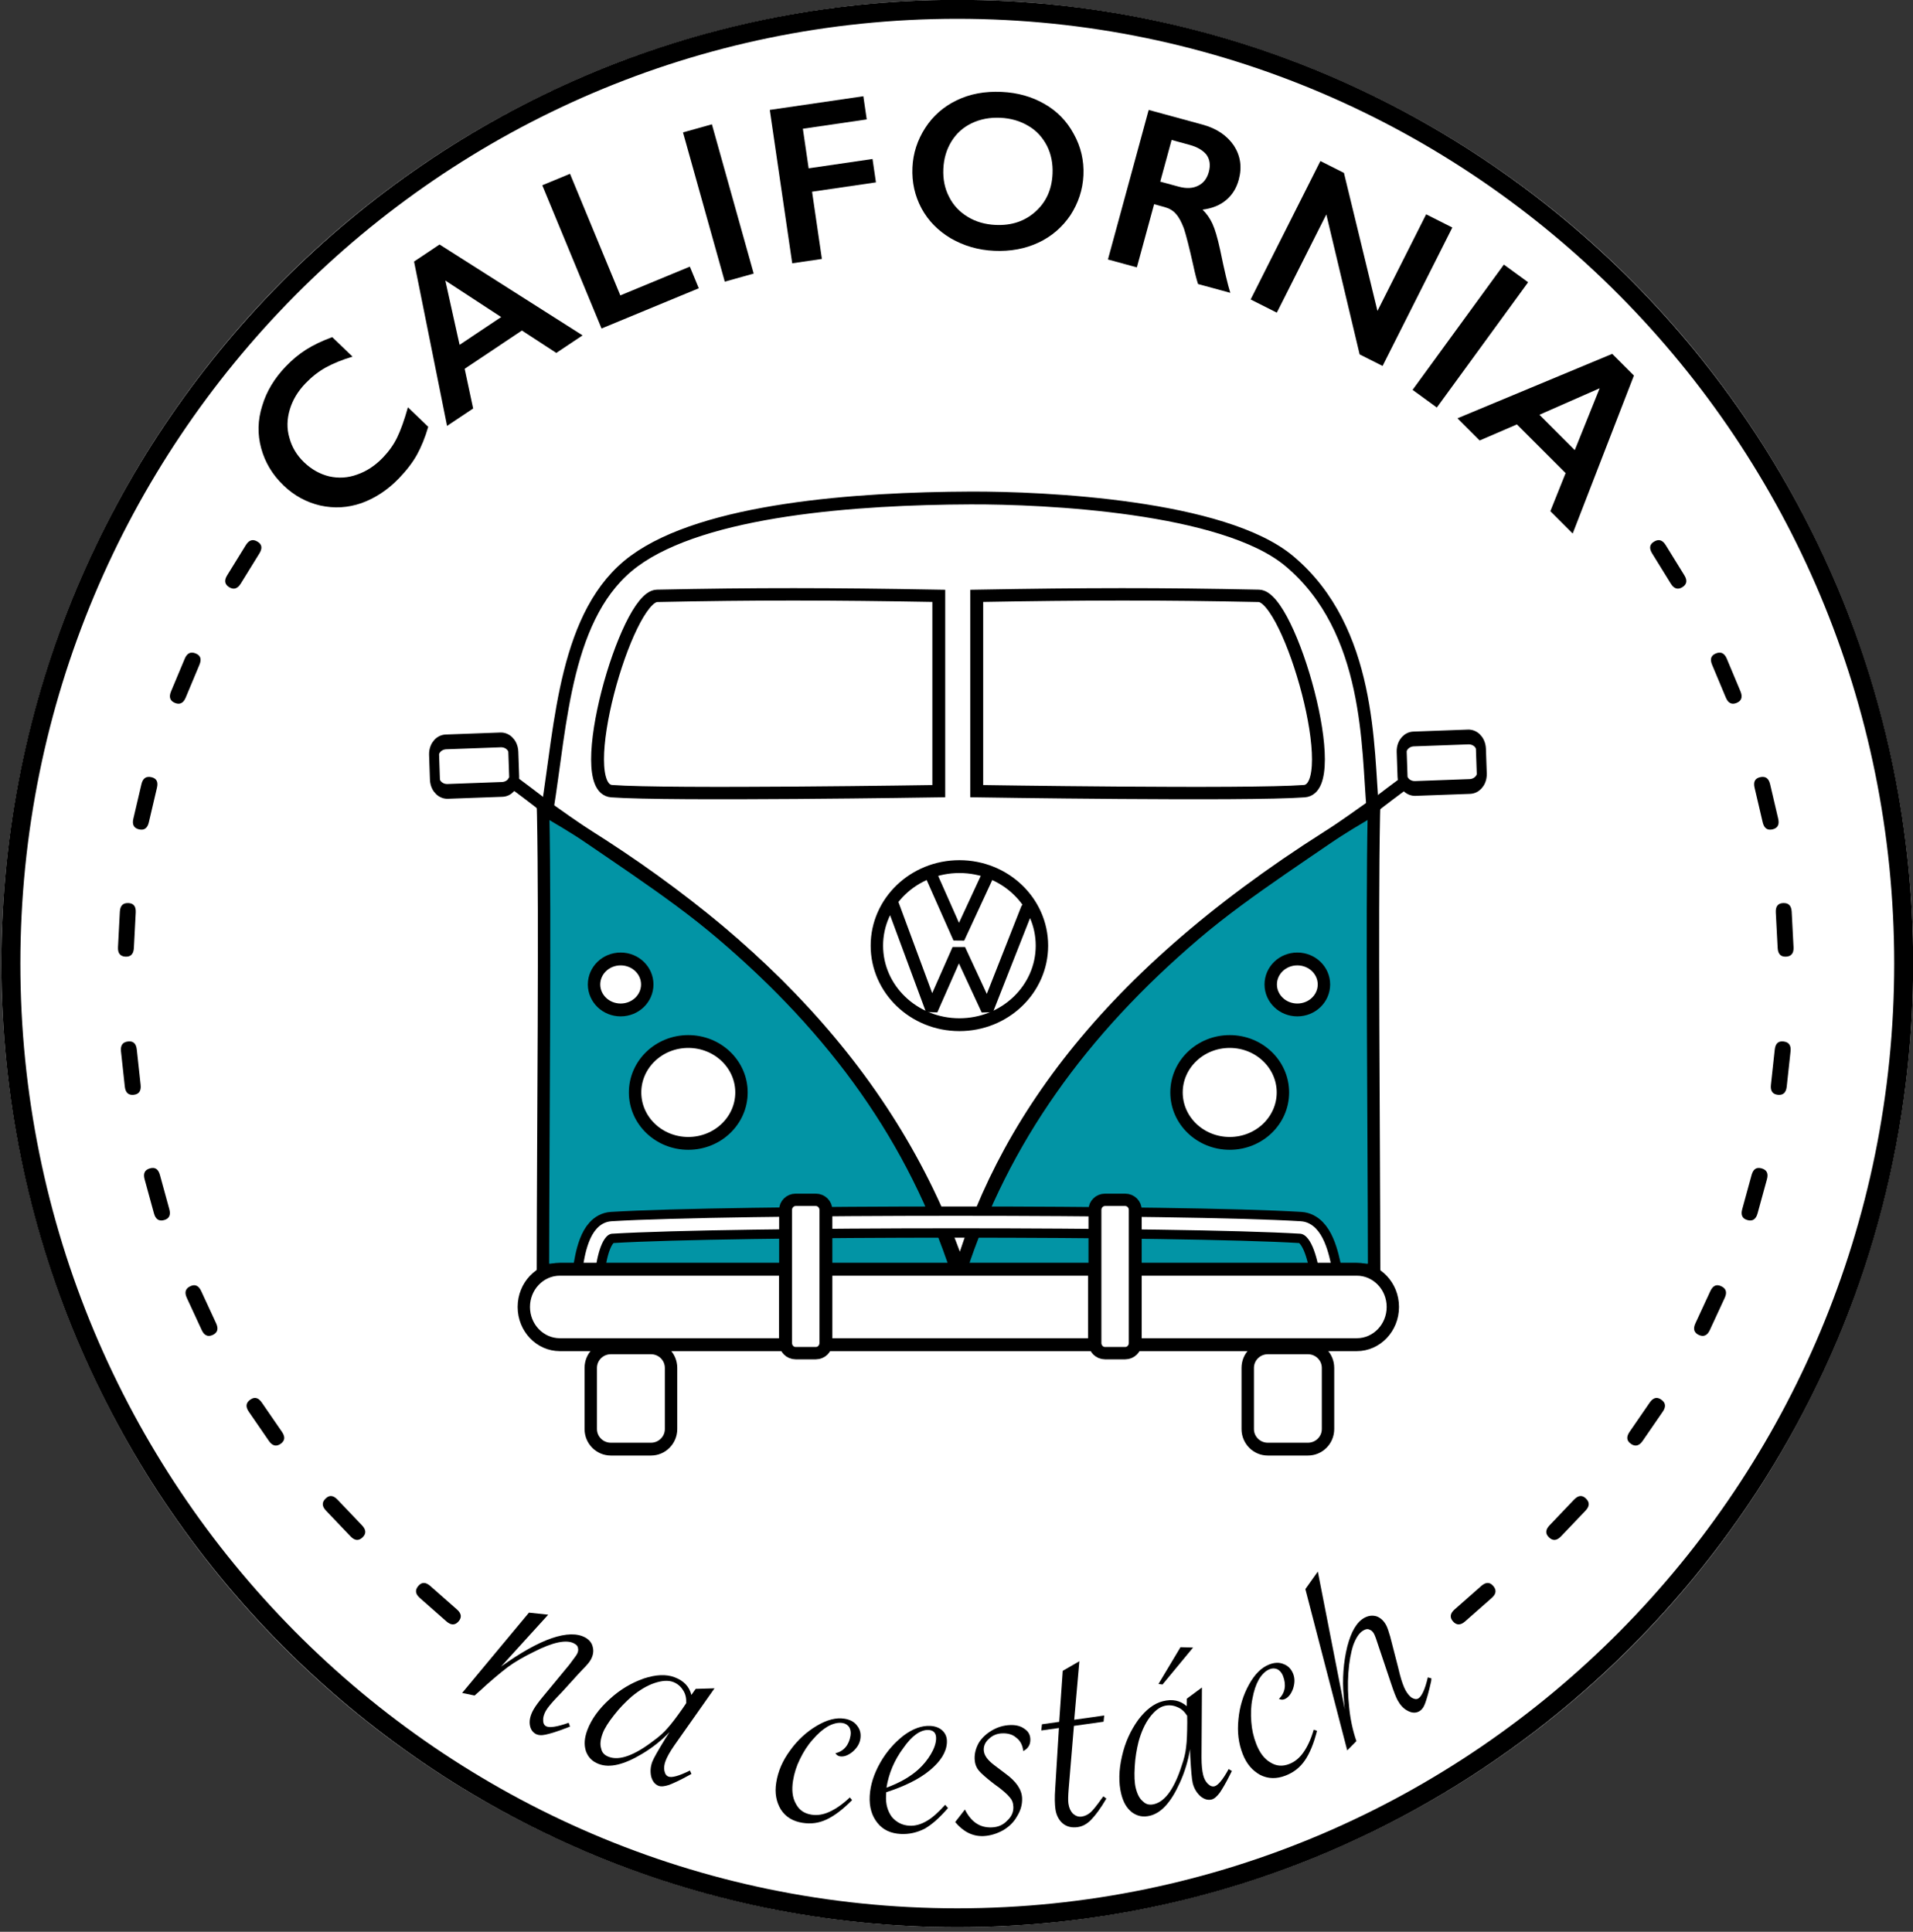 <?xml version="1.0" encoding="UTF-8" standalone="no"?>
<!DOCTYPE svg PUBLIC "-//W3C//DTD SVG 1.1//EN" "http://www.w3.org/Graphics/SVG/1.1/DTD/svg11.dtd">
<svg width="100%" height="100%" viewBox="0 0 303 306" version="1.1" xmlns="http://www.w3.org/2000/svg" xmlns:xlink="http://www.w3.org/1999/xlink" xml:space="preserve" xmlns:serif="http://www.serif.com/" style="fill-rule:evenodd;clip-rule:evenodd;stroke-linecap:round;stroke-miterlimit:1.5;">
    <rect x="0" y="0" width="303" height="306" fill="#333333" stroke="none"/>
    <g transform="matrix(0.24,0,0,0.24,100.547,-912.852)">
        <g transform="matrix(0.968,0,0,0.976,-4548.99,737.996)">
            <circle cx="4919.23" cy="3792.53" r="651.688" style="fill:white;"/>
        </g>
        <g transform="matrix(0.968,0,0,0.976,-4548.99,737.996)">
            <path d="M4919.23,3140.84C5278.91,3140.84 5570.92,3432.85 5570.92,3792.53C5570.92,4152.2 5278.91,4444.22 4919.23,4444.22C4559.56,4444.22 4267.54,4152.2 4267.54,3792.53C4267.54,3432.85 4559.56,3140.84 4919.23,3140.84ZM4919.23,3153.65C5271.81,3153.65 5558,3439.95 5558,3792.53C5558,4145.11 5271.81,4431.41 4919.23,4431.41C4566.65,4431.41 4280.46,4145.11 4280.46,3792.53C4280.46,3439.95 4566.65,3153.65 4919.23,3153.65Z"/>
        </g>
        <g transform="matrix(103.898,-108.191,108.191,103.898,-200.508,4163.99)">
            <path d="M0.433,-0.691C0.472,-0.691 0.51,-0.687 0.547,-0.678C0.584,-0.669 0.624,-0.654 0.667,-0.633L0.667,-0.509C0.625,-0.533 0.586,-0.55 0.551,-0.561C0.515,-0.572 0.478,-0.577 0.439,-0.577C0.39,-0.577 0.347,-0.567 0.308,-0.547C0.269,-0.527 0.238,-0.499 0.217,-0.462C0.195,-0.426 0.184,-0.385 0.184,-0.341C0.184,-0.295 0.195,-0.254 0.216,-0.218C0.238,-0.182 0.268,-0.154 0.307,-0.135C0.346,-0.115 0.39,-0.105 0.439,-0.105C0.476,-0.105 0.512,-0.11 0.546,-0.121C0.58,-0.132 0.623,-0.151 0.675,-0.179L0.675,-0.055C0.631,-0.032 0.59,-0.016 0.553,-0.006C0.516,0.004 0.472,0.009 0.423,0.009C0.351,0.009 0.287,-0.006 0.23,-0.034C0.173,-0.063 0.129,-0.104 0.096,-0.158C0.064,-0.212 0.048,-0.271 0.048,-0.335C0.048,-0.404 0.065,-0.465 0.098,-0.52C0.131,-0.575 0.177,-0.617 0.236,-0.646C0.294,-0.676 0.36,-0.691 0.433,-0.691Z" style="fill-rule:nonzero;"/>
        </g>
        <g transform="matrix(124.723,-83.332,83.332,124.723,-124.525,4085.07)">
            <path d="M0.421,-0.682L0.722,-0L0.583,-0L0.512,-0.166L0.209,-0.166L0.143,-0L0.005,-0L0.286,-0.682L0.421,-0.682ZM0.249,-0.266L0.469,-0.266L0.354,-0.536L0.249,-0.266Z" style="fill-rule:nonzero;"/>
        </g>
        <g transform="matrix(138.603,-57.352,57.352,138.603,-32.347,4024.66)">
            <path d="M0.207,-0.682L0.207,-0.103L0.538,-0.103L0.538,-0L0.075,-0L0.075,-0.682L0.207,-0.682Z" style="fill-rule:nonzero;"/>
        </g>
        <g transform="matrix(144.445,-40.444,40.444,144.445,48.123,3992.6)">
            <rect x="0.078" y="-0.682" width="0.132" height="0.682" style="fill-rule:nonzero;"/>
        </g>
        <g transform="matrix(148.422,-21.698,21.698,148.422,92.749,3978.95)">
            <path d="M0.491,-0.682L0.491,-0.579L0.207,-0.579L0.207,-0.403L0.491,-0.403L0.491,-0.299L0.207,-0.299L0.207,-0L0.075,-0L0.075,-0.682L0.491,-0.682Z" style="fill-rule:nonzero;"/>
        </g>
        <g transform="matrix(149.844,6.848,-6.848,149.844,173.708,3964.84)">
            <path d="M0.425,-0.691C0.495,-0.691 0.559,-0.676 0.615,-0.647C0.672,-0.618 0.717,-0.576 0.75,-0.521C0.784,-0.466 0.801,-0.406 0.801,-0.341C0.801,-0.277 0.784,-0.218 0.752,-0.163C0.719,-0.109 0.674,-0.066 0.617,-0.036C0.56,-0.006 0.495,0.009 0.424,0.009C0.353,0.009 0.289,-0.007 0.231,-0.037C0.173,-0.068 0.128,-0.11 0.096,-0.163C0.064,-0.217 0.048,-0.276 0.048,-0.341C0.048,-0.403 0.064,-0.462 0.096,-0.517C0.128,-0.572 0.173,-0.615 0.229,-0.645C0.286,-0.676 0.351,-0.691 0.425,-0.691ZM0.184,-0.341C0.184,-0.296 0.194,-0.255 0.215,-0.219C0.235,-0.183 0.264,-0.155 0.301,-0.135C0.337,-0.115 0.379,-0.105 0.425,-0.105C0.495,-0.105 0.552,-0.127 0.597,-0.171C0.642,-0.215 0.665,-0.271 0.665,-0.341C0.665,-0.386 0.655,-0.427 0.635,-0.463C0.614,-0.499 0.586,-0.528 0.549,-0.547C0.512,-0.567 0.47,-0.577 0.424,-0.577C0.378,-0.577 0.336,-0.567 0.299,-0.547C0.262,-0.527 0.234,-0.499 0.214,-0.463C0.194,-0.427 0.184,-0.386 0.184,-0.341Z" style="fill-rule:nonzero;"/>
        </g>
        <g transform="matrix(144.722,39.442,-39.442,144.722,301.393,3971.85)">
            <path d="M0.321,-0.682C0.385,-0.682 0.437,-0.664 0.478,-0.629C0.518,-0.593 0.538,-0.547 0.538,-0.49C0.538,-0.451 0.528,-0.418 0.508,-0.389C0.488,-0.36 0.458,-0.337 0.419,-0.321C0.441,-0.309 0.46,-0.293 0.477,-0.273C0.494,-0.253 0.515,-0.219 0.54,-0.171C0.582,-0.088 0.613,-0.031 0.633,-0L0.486,-0C0.476,-0.015 0.462,-0.039 0.445,-0.072C0.407,-0.144 0.379,-0.193 0.362,-0.219C0.344,-0.244 0.327,-0.262 0.311,-0.272C0.295,-0.283 0.276,-0.288 0.255,-0.288L0.207,-0.288L0.207,-0L0.075,-0L0.075,-0.682L0.321,-0.682ZM0.291,-0.391C0.326,-0.391 0.353,-0.4 0.372,-0.417C0.392,-0.434 0.402,-0.458 0.402,-0.488C0.402,-0.519 0.392,-0.542 0.373,-0.558C0.353,-0.573 0.325,-0.581 0.289,-0.581L0.207,-0.581L0.207,-0.391L0.291,-0.391Z" style="fill-rule:nonzero;"/>
        </g>
        <g transform="matrix(133.951,67.507,-67.507,133.951,396.379,3996.13)">
            <path d="M0.191,-0.682L0.596,-0.206L0.596,-0.682L0.725,-0.682L0.725,-0L0.612,-0L0.204,-0.484L0.204,-0L0.075,-0L0.075,-0.682L0.191,-0.682Z" style="fill-rule:nonzero;"/>
        </g>
        <g transform="matrix(121.227,88.341,-88.341,121.227,503.846,4053.97)">
            <rect x="0.078" y="-0.682" width="0.132" height="0.682" style="fill-rule:nonzero;"/>
        </g>
        <g transform="matrix(106.078,106.054,-106.054,106.078,542.382,4079.11)">
            <path d="M0.421,-0.682L0.722,-0L0.583,-0L0.512,-0.166L0.209,-0.166L0.143,-0L0.005,-0L0.286,-0.682L0.421,-0.682ZM0.249,-0.266L0.469,-0.266L0.354,-0.536L0.249,-0.266Z" style="fill-rule:nonzero;"/>
        </g>
        <g transform="matrix(218.414,121.636,-121.636,218.414,-111.606,4920.78)">
            <path d="M-0.008,0.005L0.043,-0.266L0.09,-0.286L0.048,-0.106C0.075,-0.163 0.102,-0.207 0.128,-0.236C0.155,-0.266 0.181,-0.281 0.205,-0.281C0.217,-0.281 0.227,-0.277 0.234,-0.269C0.242,-0.261 0.246,-0.25 0.246,-0.237C0.246,-0.229 0.244,-0.219 0.24,-0.205L0.235,-0.185L0.221,-0.125L0.216,-0.106C0.211,-0.086 0.208,-0.071 0.208,-0.061C0.208,-0.051 0.21,-0.042 0.214,-0.036C0.217,-0.03 0.222,-0.026 0.228,-0.026C0.238,-0.026 0.254,-0.038 0.276,-0.063L0.284,-0.056L0.279,-0.05C0.261,-0.028 0.247,-0.014 0.238,-0.006C0.229,0.002 0.221,0.005 0.214,0.005C0.204,0.005 0.195,0 0.188,-0.01C0.181,-0.02 0.178,-0.033 0.178,-0.048C0.178,-0.059 0.18,-0.074 0.184,-0.095L0.203,-0.198C0.205,-0.215 0.207,-0.226 0.207,-0.232C0.207,-0.239 0.205,-0.244 0.201,-0.248C0.198,-0.252 0.193,-0.253 0.187,-0.253C0.164,-0.253 0.136,-0.229 0.104,-0.181C0.088,-0.158 0.074,-0.135 0.064,-0.113C0.054,-0.09 0.042,-0.059 0.029,-0.019L0.024,-0.005L-0.008,0.005Z" style="fill-rule:nonzero;"/>
        </g>
        <g transform="matrix(233.821,88.476,-88.476,233.821,-34.224,4962.24)">
            <path d="M0.262,-0.289L0.216,-0.11C0.211,-0.09 0.209,-0.075 0.209,-0.064C0.209,-0.054 0.211,-0.046 0.215,-0.039C0.22,-0.031 0.225,-0.028 0.231,-0.028C0.24,-0.028 0.256,-0.039 0.278,-0.063L0.285,-0.056L0.279,-0.049C0.262,-0.029 0.249,-0.016 0.24,-0.008C0.23,0 0.222,0.004 0.215,0.004C0.205,0.004 0.196,-0.001 0.188,-0.012C0.181,-0.023 0.177,-0.035 0.177,-0.05C0.177,-0.06 0.181,-0.084 0.188,-0.121L0.192,-0.139C0.18,-0.111 0.164,-0.084 0.144,-0.059C0.11,-0.016 0.078,0.006 0.047,0.006C0.028,0.006 0.014,-0.001 0.003,-0.014C-0.008,-0.028 -0.013,-0.045 -0.013,-0.068C-0.013,-0.098 -0.004,-0.131 0.013,-0.164C0.03,-0.198 0.052,-0.225 0.078,-0.247C0.104,-0.268 0.129,-0.279 0.153,-0.279C0.179,-0.279 0.198,-0.27 0.211,-0.251L0.216,-0.27L0.262,-0.289ZM0.206,-0.226C0.202,-0.238 0.196,-0.248 0.186,-0.255C0.177,-0.262 0.166,-0.266 0.154,-0.266C0.14,-0.266 0.125,-0.259 0.109,-0.246C0.093,-0.233 0.078,-0.214 0.065,-0.191C0.055,-0.172 0.046,-0.152 0.039,-0.129C0.032,-0.107 0.028,-0.088 0.028,-0.074C0.028,-0.057 0.031,-0.044 0.038,-0.035C0.044,-0.025 0.053,-0.021 0.065,-0.021C0.08,-0.021 0.096,-0.028 0.112,-0.042C0.128,-0.056 0.144,-0.076 0.16,-0.102C0.17,-0.117 0.178,-0.132 0.183,-0.146C0.189,-0.161 0.195,-0.182 0.202,-0.209L0.206,-0.226Z" style="fill-rule:nonzero;"/>
        </g>
        <g transform="matrix(246.837,39.642,-39.642,246.837,93.096,5002.03)">
            <path d="M0.192,-0.073C0.172,-0.045 0.153,-0.025 0.134,-0.012C0.115,0.001 0.095,0.007 0.072,0.007C0.047,0.007 0.026,-0.001 0.01,-0.019C-0.005,-0.037 -0.013,-0.059 -0.013,-0.087C-0.013,-0.117 -0.006,-0.146 0.01,-0.177C0.025,-0.207 0.045,-0.232 0.069,-0.252C0.093,-0.272 0.116,-0.282 0.138,-0.282C0.153,-0.282 0.165,-0.278 0.174,-0.269C0.183,-0.261 0.188,-0.25 0.188,-0.236C0.188,-0.223 0.183,-0.211 0.173,-0.199C0.163,-0.188 0.153,-0.182 0.142,-0.182C0.137,-0.182 0.133,-0.184 0.129,-0.188C0.15,-0.197 0.161,-0.215 0.161,-0.241C0.161,-0.25 0.158,-0.257 0.154,-0.262C0.149,-0.267 0.143,-0.27 0.135,-0.27C0.123,-0.27 0.111,-0.265 0.098,-0.255C0.086,-0.245 0.075,-0.232 0.064,-0.214C0.053,-0.197 0.045,-0.178 0.039,-0.158C0.033,-0.139 0.03,-0.119 0.03,-0.099C0.03,-0.075 0.035,-0.055 0.047,-0.04C0.058,-0.025 0.073,-0.018 0.092,-0.018C0.108,-0.018 0.123,-0.023 0.138,-0.033C0.153,-0.043 0.169,-0.058 0.185,-0.079L0.192,-0.073Z" style="fill-rule:nonzero;"/>
        </g>
        <g transform="matrix(249.651,13.208,-13.208,249.651,157.108,5011.25)">
            <path d="M0.187,-0.076L0.195,-0.068C0.175,-0.042 0.155,-0.022 0.136,-0.01C0.117,0.001 0.096,0.007 0.074,0.007C0.048,0.007 0.027,-0.001 0.011,-0.019C-0.005,-0.037 -0.013,-0.06 -0.013,-0.089C-0.013,-0.118 -0.005,-0.148 0.01,-0.178C0.025,-0.208 0.045,-0.233 0.068,-0.253C0.091,-0.272 0.114,-0.282 0.137,-0.282C0.151,-0.282 0.162,-0.278 0.17,-0.271C0.179,-0.263 0.183,-0.253 0.183,-0.24C0.183,-0.215 0.169,-0.19 0.142,-0.165C0.115,-0.14 0.077,-0.119 0.03,-0.101C0.03,-0.098 0.03,-0.096 0.03,-0.092C0.03,-0.07 0.036,-0.052 0.048,-0.037C0.061,-0.023 0.077,-0.016 0.096,-0.016C0.111,-0.016 0.126,-0.021 0.141,-0.031C0.155,-0.04 0.17,-0.055 0.187,-0.076ZM0.03,-0.113C0.065,-0.128 0.092,-0.146 0.111,-0.165C0.124,-0.178 0.134,-0.192 0.142,-0.207C0.15,-0.222 0.154,-0.236 0.154,-0.248C0.154,-0.263 0.147,-0.271 0.133,-0.271C0.112,-0.271 0.09,-0.254 0.069,-0.22C0.047,-0.187 0.034,-0.151 0.03,-0.113Z" style="fill-rule:nonzero;"/>
        </g>
        <g transform="matrix(249.798,-10.054,10.054,249.798,221.749,5013.45)">
            <path d="M-0.04,-0.031L-0.013,-0.063C0.002,-0.03 0.024,-0.013 0.056,-0.013C0.072,-0.013 0.086,-0.018 0.097,-0.029C0.109,-0.039 0.115,-0.051 0.115,-0.065C0.115,-0.076 0.112,-0.084 0.106,-0.091C0.101,-0.098 0.088,-0.111 0.067,-0.127C0.048,-0.143 0.035,-0.155 0.028,-0.164C0.021,-0.173 0.018,-0.184 0.018,-0.195C0.018,-0.211 0.023,-0.225 0.031,-0.238C0.04,-0.251 0.052,-0.261 0.067,-0.269C0.082,-0.277 0.098,-0.281 0.115,-0.281C0.129,-0.281 0.142,-0.278 0.152,-0.27C0.162,-0.263 0.167,-0.254 0.167,-0.242C0.167,-0.227 0.16,-0.217 0.147,-0.211C0.146,-0.227 0.14,-0.239 0.13,-0.247C0.121,-0.256 0.108,-0.26 0.093,-0.26C0.08,-0.26 0.068,-0.256 0.058,-0.247C0.048,-0.239 0.043,-0.229 0.043,-0.218C0.043,-0.204 0.052,-0.191 0.069,-0.177L0.097,-0.154C0.125,-0.132 0.139,-0.11 0.139,-0.087C0.139,-0.07 0.134,-0.055 0.124,-0.04C0.115,-0.025 0.102,-0.013 0.085,-0.004C0.069,0.004 0.051,0.009 0.033,0.009C0.004,0.009 -0.02,-0.005 -0.04,-0.031Z" style="fill-rule:nonzero;"/>
        </g>
        <g transform="matrix(247.558,-34.858,34.858,247.558,279.096,5010.04)">
            <path d="M0.08,-0.261L0.043,-0.098C0.039,-0.08 0.037,-0.068 0.037,-0.06C0.037,-0.048 0.04,-0.039 0.045,-0.032C0.051,-0.025 0.058,-0.021 0.067,-0.021C0.076,-0.021 0.084,-0.024 0.092,-0.029C0.099,-0.034 0.11,-0.044 0.125,-0.06L0.131,-0.066L0.138,-0.059C0.119,-0.035 0.103,-0.019 0.09,-0.009C0.077,0.001 0.065,0.005 0.052,0.005C0.037,0.005 0.024,0 0.015,-0.01C0.006,-0.02 0.001,-0.034 0.001,-0.05C0.001,-0.063 0.003,-0.081 0.008,-0.104L0.04,-0.261L-0.007,-0.261L-0.003,-0.277L0.043,-0.277L0.071,-0.409L0.118,-0.428L0.083,-0.277L0.163,-0.277L0.159,-0.261L0.08,-0.261Z" style="fill-rule:nonzero;"/>
        </g>
        <g transform="matrix(242.49,-60.816,60.816,242.49,328.323,5003.32)">
            <path d="M0.262,-0.289L0.216,-0.11C0.211,-0.09 0.209,-0.075 0.209,-0.064C0.209,-0.054 0.211,-0.046 0.215,-0.039C0.22,-0.031 0.225,-0.028 0.231,-0.028C0.24,-0.028 0.256,-0.039 0.278,-0.063L0.285,-0.056L0.279,-0.049C0.262,-0.029 0.249,-0.016 0.24,-0.008C0.23,0 0.222,0.004 0.215,0.004C0.205,0.004 0.196,-0.001 0.188,-0.012C0.181,-0.023 0.177,-0.035 0.177,-0.05C0.177,-0.06 0.181,-0.084 0.188,-0.121L0.192,-0.139C0.18,-0.111 0.164,-0.084 0.144,-0.059C0.11,-0.016 0.078,0.006 0.047,0.006C0.028,0.006 0.014,-0.001 0.003,-0.014C-0.008,-0.028 -0.013,-0.045 -0.013,-0.068C-0.013,-0.098 -0.004,-0.131 0.013,-0.164C0.03,-0.198 0.052,-0.225 0.078,-0.247C0.104,-0.268 0.129,-0.279 0.153,-0.279C0.179,-0.279 0.198,-0.27 0.211,-0.251L0.216,-0.27L0.262,-0.289ZM0.206,-0.226C0.202,-0.238 0.196,-0.248 0.186,-0.255C0.177,-0.262 0.166,-0.266 0.154,-0.266C0.14,-0.266 0.125,-0.259 0.109,-0.246C0.093,-0.233 0.078,-0.214 0.065,-0.191C0.055,-0.172 0.046,-0.152 0.039,-0.129C0.032,-0.107 0.028,-0.088 0.028,-0.074C0.028,-0.057 0.031,-0.044 0.038,-0.035C0.044,-0.025 0.053,-0.021 0.065,-0.021C0.08,-0.021 0.096,-0.028 0.112,-0.042C0.128,-0.056 0.144,-0.076 0.16,-0.102C0.17,-0.117 0.178,-0.132 0.183,-0.146C0.189,-0.161 0.195,-0.182 0.202,-0.209L0.206,-0.226ZM0.265,-0.397L0.163,-0.322L0.153,-0.326L0.233,-0.406L0.265,-0.397Z" style="fill-rule:nonzero;"/>
        </g>
        <g transform="matrix(232.972,-90.687,90.687,232.972,412.106,4980.33)">
            <path d="M0.192,-0.073C0.172,-0.045 0.153,-0.025 0.134,-0.012C0.115,0.001 0.095,0.007 0.072,0.007C0.047,0.007 0.026,-0.001 0.01,-0.019C-0.005,-0.037 -0.013,-0.059 -0.013,-0.087C-0.013,-0.117 -0.006,-0.146 0.01,-0.177C0.025,-0.207 0.045,-0.232 0.069,-0.252C0.093,-0.272 0.116,-0.282 0.138,-0.282C0.153,-0.282 0.165,-0.278 0.174,-0.269C0.183,-0.261 0.188,-0.25 0.188,-0.236C0.188,-0.223 0.183,-0.211 0.173,-0.199C0.163,-0.188 0.153,-0.182 0.142,-0.182C0.137,-0.182 0.133,-0.184 0.129,-0.188C0.15,-0.197 0.161,-0.215 0.161,-0.241C0.161,-0.25 0.158,-0.257 0.154,-0.262C0.149,-0.267 0.143,-0.27 0.135,-0.27C0.123,-0.27 0.111,-0.265 0.098,-0.255C0.086,-0.245 0.075,-0.232 0.064,-0.214C0.053,-0.197 0.045,-0.178 0.039,-0.158C0.033,-0.139 0.03,-0.119 0.03,-0.099C0.03,-0.075 0.035,-0.055 0.047,-0.04C0.058,-0.025 0.073,-0.018 0.092,-0.018C0.108,-0.018 0.123,-0.023 0.138,-0.033C0.153,-0.043 0.169,-0.058 0.185,-0.079L0.192,-0.073Z" style="fill-rule:nonzero;"/>
        </g>
        <g transform="matrix(219.723,-119.255,119.255,219.723,472.865,4955.93)">
            <path d="M-0.015,0.005L0.091,-0.422L0.142,-0.447L0.031,-0.093C0.032,-0.096 0.033,-0.097 0.033,-0.098L0.044,-0.123C0.063,-0.167 0.087,-0.204 0.116,-0.236C0.144,-0.266 0.169,-0.281 0.192,-0.281C0.204,-0.281 0.214,-0.277 0.222,-0.269C0.229,-0.261 0.233,-0.25 0.233,-0.237C0.233,-0.229 0.231,-0.219 0.228,-0.205L0.223,-0.185L0.208,-0.125L0.203,-0.106C0.198,-0.086 0.196,-0.071 0.196,-0.061C0.196,-0.051 0.198,-0.042 0.201,-0.036C0.205,-0.03 0.209,-0.026 0.215,-0.026C0.225,-0.026 0.242,-0.038 0.264,-0.063L0.271,-0.056L0.267,-0.05C0.248,-0.028 0.234,-0.014 0.225,-0.006C0.216,0.002 0.208,0.005 0.201,0.005C0.191,0.005 0.182,0 0.175,-0.011C0.168,-0.021 0.165,-0.034 0.165,-0.048C0.165,-0.057 0.167,-0.073 0.171,-0.095L0.189,-0.198C0.192,-0.214 0.194,-0.225 0.194,-0.232C0.194,-0.239 0.192,-0.244 0.188,-0.248C0.185,-0.252 0.18,-0.253 0.174,-0.253C0.162,-0.253 0.148,-0.246 0.132,-0.232C0.117,-0.218 0.101,-0.198 0.085,-0.173C0.069,-0.148 0.056,-0.122 0.044,-0.093C0.032,-0.065 0.023,-0.035 0.018,-0.005L-0.015,0.005Z" style="fill-rule:nonzero;"/>
        </g>
        <g transform="matrix(112.552,-99.156,99.156,112.552,562.299,4907.43)">
            <path d="M0.037,-0.267C0.037,-0.29 0.05,-0.302 0.077,-0.302L0.233,-0.302C0.26,-0.302 0.273,-0.291 0.273,-0.268C0.273,-0.244 0.26,-0.232 0.233,-0.232L0.077,-0.232C0.05,-0.232 0.037,-0.244 0.037,-0.267Z" style="fill-rule:nonzero;"/>
        </g>
        <g transform="matrix(103.515,-108.557,108.557,103.515,628.488,4849.91)">
            <path d="M0.037,-0.267C0.037,-0.29 0.05,-0.302 0.077,-0.302L0.233,-0.302C0.26,-0.302 0.273,-0.291 0.273,-0.268C0.273,-0.244 0.26,-0.232 0.233,-0.232L0.077,-0.232C0.05,-0.232 0.037,-0.244 0.037,-0.267Z" style="fill-rule:nonzero;"/>
        </g>
        <g transform="matrix(85.027,-123.574,123.574,85.027,687.261,4783.79)">
            <path d="M0.037,-0.267C0.037,-0.29 0.05,-0.302 0.077,-0.302L0.233,-0.302C0.26,-0.302 0.273,-0.291 0.273,-0.268C0.273,-0.244 0.26,-0.232 0.233,-0.232L0.077,-0.232C0.05,-0.232 0.037,-0.244 0.037,-0.267Z" style="fill-rule:nonzero;"/>
        </g>
        <g transform="matrix(63.012,-136.123,136.123,63.012,736.203,4706.48)">
            <path d="M0.037,-0.267C0.037,-0.29 0.05,-0.302 0.077,-0.302L0.233,-0.302C0.26,-0.302 0.273,-0.291 0.273,-0.268C0.273,-0.244 0.26,-0.232 0.233,-0.232L0.077,-0.232C0.05,-0.232 0.037,-0.244 0.037,-0.267Z" style="fill-rule:nonzero;"/>
        </g>
        <g transform="matrix(39.697,-144.652,144.652,39.697,771.469,4624.77)">
            <path d="M0.037,-0.267C0.037,-0.29 0.05,-0.302 0.077,-0.302L0.233,-0.302C0.26,-0.302 0.273,-0.291 0.273,-0.268C0.273,-0.244 0.26,-0.232 0.233,-0.232L0.077,-0.232C0.05,-0.232 0.037,-0.244 0.037,-0.267Z" style="fill-rule:nonzero;"/>
        </g>
        <g transform="matrix(16.194,-149.123,149.123,16.194,793.566,4535.96)">
            <path d="M0.037,-0.267C0.037,-0.29 0.05,-0.302 0.077,-0.302L0.233,-0.302C0.26,-0.302 0.273,-0.291 0.273,-0.268C0.273,-0.244 0.26,-0.232 0.233,-0.232L0.077,-0.232C0.05,-0.232 0.037,-0.244 0.037,-0.267Z" style="fill-rule:nonzero;"/>
        </g>
        <g transform="matrix(-7.821,-149.796,149.796,-7.821,800.07,4438.39)">
            <path d="M0.037,-0.267C0.037,-0.29 0.05,-0.302 0.077,-0.302L0.233,-0.302C0.26,-0.302 0.273,-0.291 0.273,-0.268C0.273,-0.244 0.26,-0.232 0.233,-0.232L0.077,-0.232C0.05,-0.232 0.037,-0.244 0.037,-0.267Z" style="fill-rule:nonzero;"/>
        </g>
        <g transform="matrix(-34.233,-146.042,146.042,-34.233,791.1,4347.2)">
            <path d="M0.037,-0.267C0.037,-0.29 0.05,-0.302 0.077,-0.302L0.233,-0.302C0.26,-0.302 0.273,-0.291 0.273,-0.268C0.273,-0.244 0.26,-0.232 0.233,-0.232L0.077,-0.232C0.05,-0.232 0.037,-0.244 0.037,-0.267Z" style="fill-rule:nonzero;"/>
        </g>
        <g transform="matrix(-57.941,-138.358,138.358,-57.941,766.272,4257.1)">
            <path d="M0.037,-0.267C0.037,-0.29 0.05,-0.302 0.077,-0.302L0.233,-0.302C0.26,-0.302 0.273,-0.291 0.273,-0.268C0.273,-0.244 0.26,-0.232 0.233,-0.232L0.077,-0.232C0.05,-0.232 0.037,-0.244 0.037,-0.267Z" style="fill-rule:nonzero;"/>
        </g>
        <g transform="matrix(-78.831,-127.615,127.615,-78.831,728.329,4174.77)">
            <path d="M0.037,-0.267C0.037,-0.29 0.05,-0.302 0.077,-0.302L0.233,-0.302C0.26,-0.302 0.273,-0.291 0.273,-0.268C0.273,-0.244 0.26,-0.232 0.233,-0.232L0.077,-0.232C0.05,-0.232 0.037,-0.244 0.037,-0.267Z" style="fill-rule:nonzero;"/>
        </g>
        <g transform="matrix(-112.552,-99.156,-99.156,112.552,-138.656,4907.43)">
            <path d="M0.037,-0.267C0.037,-0.29 0.05,-0.302 0.077,-0.302L0.233,-0.302C0.26,-0.302 0.273,-0.291 0.273,-0.268C0.273,-0.244 0.26,-0.232 0.233,-0.232L0.077,-0.232C0.05,-0.232 0.037,-0.244 0.037,-0.267Z" style="fill-rule:nonzero;"/>
        </g>
        <g transform="matrix(-103.515,-108.557,-108.557,103.515,-204.844,4849.91)">
            <path d="M0.037,-0.267C0.037,-0.29 0.05,-0.302 0.077,-0.302L0.233,-0.302C0.26,-0.302 0.273,-0.291 0.273,-0.268C0.273,-0.244 0.26,-0.232 0.233,-0.232L0.077,-0.232C0.05,-0.232 0.037,-0.244 0.037,-0.267Z" style="fill-rule:nonzero;"/>
        </g>
        <g transform="matrix(-85.027,-123.574,-123.574,85.027,-263.618,4783.79)">
            <path d="M0.037,-0.267C0.037,-0.29 0.05,-0.302 0.077,-0.302L0.233,-0.302C0.26,-0.302 0.273,-0.291 0.273,-0.268C0.273,-0.244 0.26,-0.232 0.233,-0.232L0.077,-0.232C0.05,-0.232 0.037,-0.244 0.037,-0.267Z" style="fill-rule:nonzero;"/>
        </g>
        <g transform="matrix(-63.012,-136.123,-136.123,63.012,-312.559,4706.48)">
            <path d="M0.037,-0.267C0.037,-0.29 0.05,-0.302 0.077,-0.302L0.233,-0.302C0.26,-0.302 0.273,-0.291 0.273,-0.268C0.273,-0.244 0.26,-0.232 0.233,-0.232L0.077,-0.232C0.05,-0.232 0.037,-0.244 0.037,-0.267Z" style="fill-rule:nonzero;"/>
        </g>
        <g transform="matrix(-39.697,-144.652,-144.652,39.697,-347.826,4624.77)">
            <path d="M0.037,-0.267C0.037,-0.29 0.05,-0.302 0.077,-0.302L0.233,-0.302C0.26,-0.302 0.273,-0.291 0.273,-0.268C0.273,-0.244 0.26,-0.232 0.233,-0.232L0.077,-0.232C0.05,-0.232 0.037,-0.244 0.037,-0.267Z" style="fill-rule:nonzero;"/>
        </g>
        <g transform="matrix(-16.194,-149.123,-149.123,16.194,-369.922,4535.96)">
            <path d="M0.037,-0.267C0.037,-0.29 0.05,-0.302 0.077,-0.302L0.233,-0.302C0.26,-0.302 0.273,-0.291 0.273,-0.268C0.273,-0.244 0.26,-0.232 0.233,-0.232L0.077,-0.232C0.05,-0.232 0.037,-0.244 0.037,-0.267Z" style="fill-rule:nonzero;"/>
        </g>
        <g transform="matrix(7.821,-149.796,-149.796,-7.821,-376.426,4438.39)">
            <path d="M0.037,-0.267C0.037,-0.29 0.05,-0.302 0.077,-0.302L0.233,-0.302C0.26,-0.302 0.273,-0.291 0.273,-0.268C0.273,-0.244 0.26,-0.232 0.233,-0.232L0.077,-0.232C0.05,-0.232 0.037,-0.244 0.037,-0.267Z" style="fill-rule:nonzero;"/>
        </g>
        <g transform="matrix(34.233,-146.042,-146.042,-34.233,-367.456,4347.2)">
            <path d="M0.037,-0.267C0.037,-0.29 0.05,-0.302 0.077,-0.302L0.233,-0.302C0.26,-0.302 0.273,-0.291 0.273,-0.268C0.273,-0.244 0.26,-0.232 0.233,-0.232L0.077,-0.232C0.05,-0.232 0.037,-0.244 0.037,-0.267Z" style="fill-rule:nonzero;"/>
        </g>
        <g transform="matrix(57.941,-138.358,-138.358,-57.941,-342.629,4257.1)">
            <path d="M0.037,-0.267C0.037,-0.29 0.05,-0.302 0.077,-0.302L0.233,-0.302C0.26,-0.302 0.273,-0.291 0.273,-0.268C0.273,-0.244 0.26,-0.232 0.233,-0.232L0.077,-0.232C0.05,-0.232 0.037,-0.244 0.037,-0.267Z" style="fill-rule:nonzero;"/>
        </g>
        <g transform="matrix(78.831,-127.615,-127.615,-78.831,-304.686,4174.77)">
            <path d="M0.037,-0.267C0.037,-0.29 0.05,-0.302 0.077,-0.302L0.233,-0.302C0.26,-0.302 0.273,-0.291 0.273,-0.268C0.273,-0.244 0.26,-0.232 0.233,-0.232L0.077,-0.232C0.05,-0.232 0.037,-0.244 0.037,-0.267Z" style="fill-rule:nonzero;"/>
        </g>
        <g transform="matrix(1.33,0,0,1.374,-939.554,3219.98)">
            <path d="M1073.29,811.465C1073.21,814.219 1073.21,813.291 1073.15,816.352C1072.12,867.288 1073.19,962.7 1073.29,1034.81M1073.29,1034.81L867.828,1035.39C889.282,971.915 928.07,919.797 984.519,873.219C1010.43,851.843 1043.43,832.218 1073.29,811.442" style="fill:rgb(2,148,165);stroke:black;stroke-width:6.16px;"/>
        </g>
        <g transform="matrix(-1.33,0,0,1.374,1366.83,3219.98)">
            <path d="M1073.29,811.465C1073.21,814.219 1073.21,813.291 1073.15,816.352C1072.12,867.288 1073.19,962.7 1073.29,1034.81M1073.29,1034.81L867.828,1035.39C889.282,971.915 928.07,919.797 984.519,873.219C1010.43,851.843 1043.43,832.218 1073.29,811.442" style="fill:rgb(2,148,165);stroke:black;stroke-width:6.16px;"/>
        </g>
        <g transform="matrix(0.812,0,0,0.839,-1182.92,2997.46)">
            <path d="M1486.26,2036.83C1486.26,2028.12 1478.95,2021.04 1469.94,2021.04L1437.32,2021.04C1428.32,2021.04 1421.01,2028.12 1421.01,2036.83L1421.01,2084.95C1421.01,2093.67 1428.32,2100.74 1437.32,2100.74L1469.94,2100.74C1478.95,2100.74 1486.26,2093.67 1486.26,2084.95L1486.26,2036.83Z" style="fill:none;stroke:black;stroke-width:10.09px;stroke-linejoin:round;"/>
        </g>
        <g transform="matrix(0.812,0,0,0.839,-749.354,2997.46)">
            <path d="M1486.26,2036.83C1486.26,2028.12 1478.95,2021.04 1469.94,2021.04L1437.32,2021.04C1428.32,2021.04 1421.01,2028.12 1421.01,2036.83L1421.01,2084.95C1421.01,2093.67 1428.32,2100.74 1437.32,2100.74L1469.94,2100.74C1478.95,2100.74 1486.26,2093.67 1486.26,2084.95L1486.26,2036.83Z" style="fill:none;stroke:black;stroke-width:10.09px;stroke-linejoin:round;"/>
        </g>
        <g transform="matrix(0.812,0,0,0.839,-1199.88,2966.48)">
            <ellipse cx="1521.15" cy="1857.08" rx="43.239" ry="40.068" style="fill:white;stroke:black;stroke-width:10.09px;stroke-linejoin:round;"/>
        </g>
        <g transform="matrix(0.406,0,0,0.42,-626.926,3673.32)">
            <ellipse cx="1521.15" cy="1857.08" rx="43.239" ry="40.068" style="fill:white;stroke:black;stroke-width:20.18px;stroke-linejoin:round;"/>
        </g>
        <g transform="matrix(-0.812,0,0,0.839,1627.79,2966.48)">
            <ellipse cx="1521.15" cy="1857.08" rx="43.239" ry="40.068" style="fill:white;stroke:black;stroke-width:10.09px;stroke-linejoin:round;"/>
        </g>
        <g transform="matrix(-0.406,0,0,0.42,1054.83,3673.32)">
            <ellipse cx="1521.15" cy="1857.08" rx="43.239" ry="40.068" style="fill:white;stroke:black;stroke-width:20.18px;stroke-linejoin:round;"/>
        </g>
        <g transform="matrix(0.955,0,0,1,1613.08,3195.76)">
            <g transform="matrix(1.319,0,0,1.302,-3471.17,-1186)">
                <ellipse cx="1521.15" cy="1857.08" rx="43.239" ry="40.068" style="fill:none;stroke:black;stroke-width:6.51px;stroke-linejoin:round;"/>
            </g>
            <g transform="matrix(1.392,0,0,1.39,-2675.39,-8.206)">
                <path d="M836.634,872.724L855.944,922.587L868.274,895.876L870.572,895.876L883.527,922.587L903.188,874.858" style="fill:none;stroke:black;stroke-width:6.13px;"/>
            </g>
            <g transform="matrix(1.392,0,0,1.469,-2676.79,-76.491)">
                <path d="M856.944,859.548L870.435,887.066L884.527,859.548" style="fill:none;stroke:black;stroke-width:5.95px;"/>
            </g>
        </g>
        <g transform="matrix(1.426,0,0,1.374,-1600.44,3820.36)">
            <path d="M1263.01,273.986L1263.01,367.8C1263.01,367.8 1137.66,369.861 1111.61,367.8C1093.17,366.342 1118.28,274.298 1132.62,273.986C1178.22,272.996 1212.65,273.053 1263.01,273.986Z" style="fill:none;stroke:black;stroke-width:5.95px;"/>
        </g>
        <g transform="matrix(-1.428,0,0,1.374,2029.24,3820.36)">
            <path d="M1263.01,273.986L1263.01,367.8C1263.01,367.8 1137.66,369.861 1111.61,367.8C1093.17,366.342 1118.28,274.298 1132.62,273.986C1178.22,272.996 1212.65,273.053 1263.01,273.986Z" style="fill:none;stroke:black;stroke-width:5.95px;"/>
        </g>
        <g transform="matrix(-0.05,-1.453,0.983,-0.036,289.152,7414.8)">
            <path d="M2141.34,337.643C2141.34,333.058 2138.82,329.337 2135.72,329.337L2124.48,329.337C2121.38,329.337 2118.86,333.058 2118.86,337.643L2118.86,374.227C2118.86,378.811 2121.38,382.533 2124.48,382.533L2135.72,382.533C2138.82,382.533 2141.34,378.811 2141.34,374.227L2141.34,337.643Z" style="fill:none;stroke:black;stroke-width:6.71px;"/>
        </g>
        <g transform="matrix(-0.05,-1.453,0.983,-0.036,-349.418,7416.73)">
            <path d="M2141.34,337.643C2141.34,333.058 2138.82,329.337 2135.72,329.337L2124.48,329.337C2121.38,329.337 2118.86,333.058 2118.86,337.643L2118.86,374.227C2118.86,378.811 2121.38,382.533 2124.48,382.533L2135.72,382.533C2138.82,382.533 2141.34,378.811 2141.34,374.227L2141.34,337.643Z" style="fill:none;stroke:black;stroke-width:6.71px;"/>
        </g>
        <g transform="matrix(1.33,0,0,1.374,-940.418,3218.7)">
            <path d="M663.669,814.482C670.564,773.418 672.324,719.713 706.76,695.177C741.757,670.24 817.341,665.075 873.654,664.863C910.468,664.725 999.308,668.775 1031.85,695.177C1072.65,728.275 1070.56,785.466 1073.29,814.482M1073.29,814.482C950.73,884.266 892.211,958.959 868.556,1036.33C835.562,942.371 763.463,872.115 663.669,815.419" style="fill:none;stroke:black;stroke-width:6.16px;"/>
        </g>
        <g transform="matrix(0.694,0,0,0.72,-962.579,4066.04)">
            <path d="M2081.77,381.087C2085.68,376.747 2080.7,381.974 2088.02,375.9C2094.22,370.757 2117.59,354.085 2117.59,354.085" style="fill:none;stroke:black;stroke-width:11.78px;"/>
        </g>
        <g transform="matrix(-0.694,0,0,0.72,1389.51,4065.04)">
            <path d="M2081.77,381.087C2085.68,376.747 2080.7,381.974 2088.02,375.9C2094.22,370.757 2117.59,354.085 2117.59,354.085" style="fill:none;stroke:black;stroke-width:11.78px;"/>
        </g>
        <g transform="matrix(1.322,0,0,1.292,-374.783,2014.2)">
            <path d="M260.495,2034.07C261.59,2026.88 263.779,2012.5 272.077,2011.99C331.284,2008.3 556.337,2008.3 615.739,2011.99C624.224,2012.51 627.066,2026.89 628.488,2034.07M259.555,2053.21C259.555,2053.21 632.688,2048.71 628.983,2048.56C625.277,2048.42 259.555,2053.21 259.555,2053.21Z" style="fill:none;stroke:black;stroke-width:15.94px;stroke-linejoin:round;"/>
            <path d="M260.495,2034.07C261.59,2026.88 263.779,2012.5 272.077,2011.99C331.284,2008.3 556.337,2008.3 615.739,2011.99C624.224,2012.51 627.066,2026.89 628.488,2034.07M259.555,2053.21C259.555,2053.21 632.688,2048.71 628.983,2048.56C625.277,2048.42 259.555,2053.21 259.555,2053.21Z" style="fill:none;stroke:white;stroke-width:6.38px;stroke-linecap:butt;stroke-linejoin:round;stroke-miterlimit:2;"/>
        </g>
        <g transform="matrix(0.955,0,0,1,1626.71,2886.2)">
            <g transform="matrix(1,0,0,1,-2846.19,-315.736)">
                <path d="M1246.86,2070.78L1091.03,2070.78C1077.29,2070.78 1066.13,2081.94 1066.13,2095.68C1066.13,2109.43 1077.29,2120.58 1091.03,2120.58L1246.9,2120.58C1246.87,2120.33 1246.86,2120.08 1246.86,2119.82L1246.86,2070.78ZM1460.29,2070.78L1274.71,2070.78L1274.71,2119.82C1274.71,2120.08 1274.7,2120.33 1274.67,2120.58L1460.45,2120.58C1460.35,2120.11 1460.29,2119.62 1460.29,2119.11L1460.29,2070.78ZM1488.15,2070.78L1488.15,2119.11C1488.15,2119.62 1488.1,2120.11 1487.99,2120.58L1641.77,2120.58C1655.51,2120.58 1666.67,2109.43 1666.67,2095.68C1666.67,2081.94 1655.51,2070.78 1641.77,2070.78L1488.15,2070.78Z" style="fill:white;stroke:black;stroke-width:8.52px;stroke-linejoin:round;"/>
            </g>
            <g transform="matrix(1.392,0,0,1.274,-2081.5,129.272)">
                <path d="M366.516,1245.38C366.516,1242.5 364.275,1240.16 361.513,1240.16L351.506,1240.16C348.745,1240.16 346.503,1242.5 346.503,1245.38L346.503,1314.37C346.503,1317.26 348.745,1319.6 351.506,1319.6L361.513,1319.6C364.275,1319.6 366.516,1317.26 366.516,1314.37L366.516,1245.38Z" style="fill:white;stroke:black;stroke-width:6.4px;"/>
            </g>
            <g transform="matrix(1.392,0,0,1.274,-1867.71,129.272)">
                <path d="M366.516,1245.38C366.516,1242.5 364.275,1240.16 361.513,1240.16L351.506,1240.16C348.745,1240.16 346.503,1242.5 346.503,1245.38L346.503,1314.37C346.503,1317.26 348.745,1319.6 351.506,1319.6L361.513,1319.6C364.275,1319.6 366.516,1317.26 366.516,1314.37L366.516,1245.38Z" style="fill:white;stroke:black;stroke-width:6.4px;"/>
            </g>
        </g>
    </g>
</svg>
